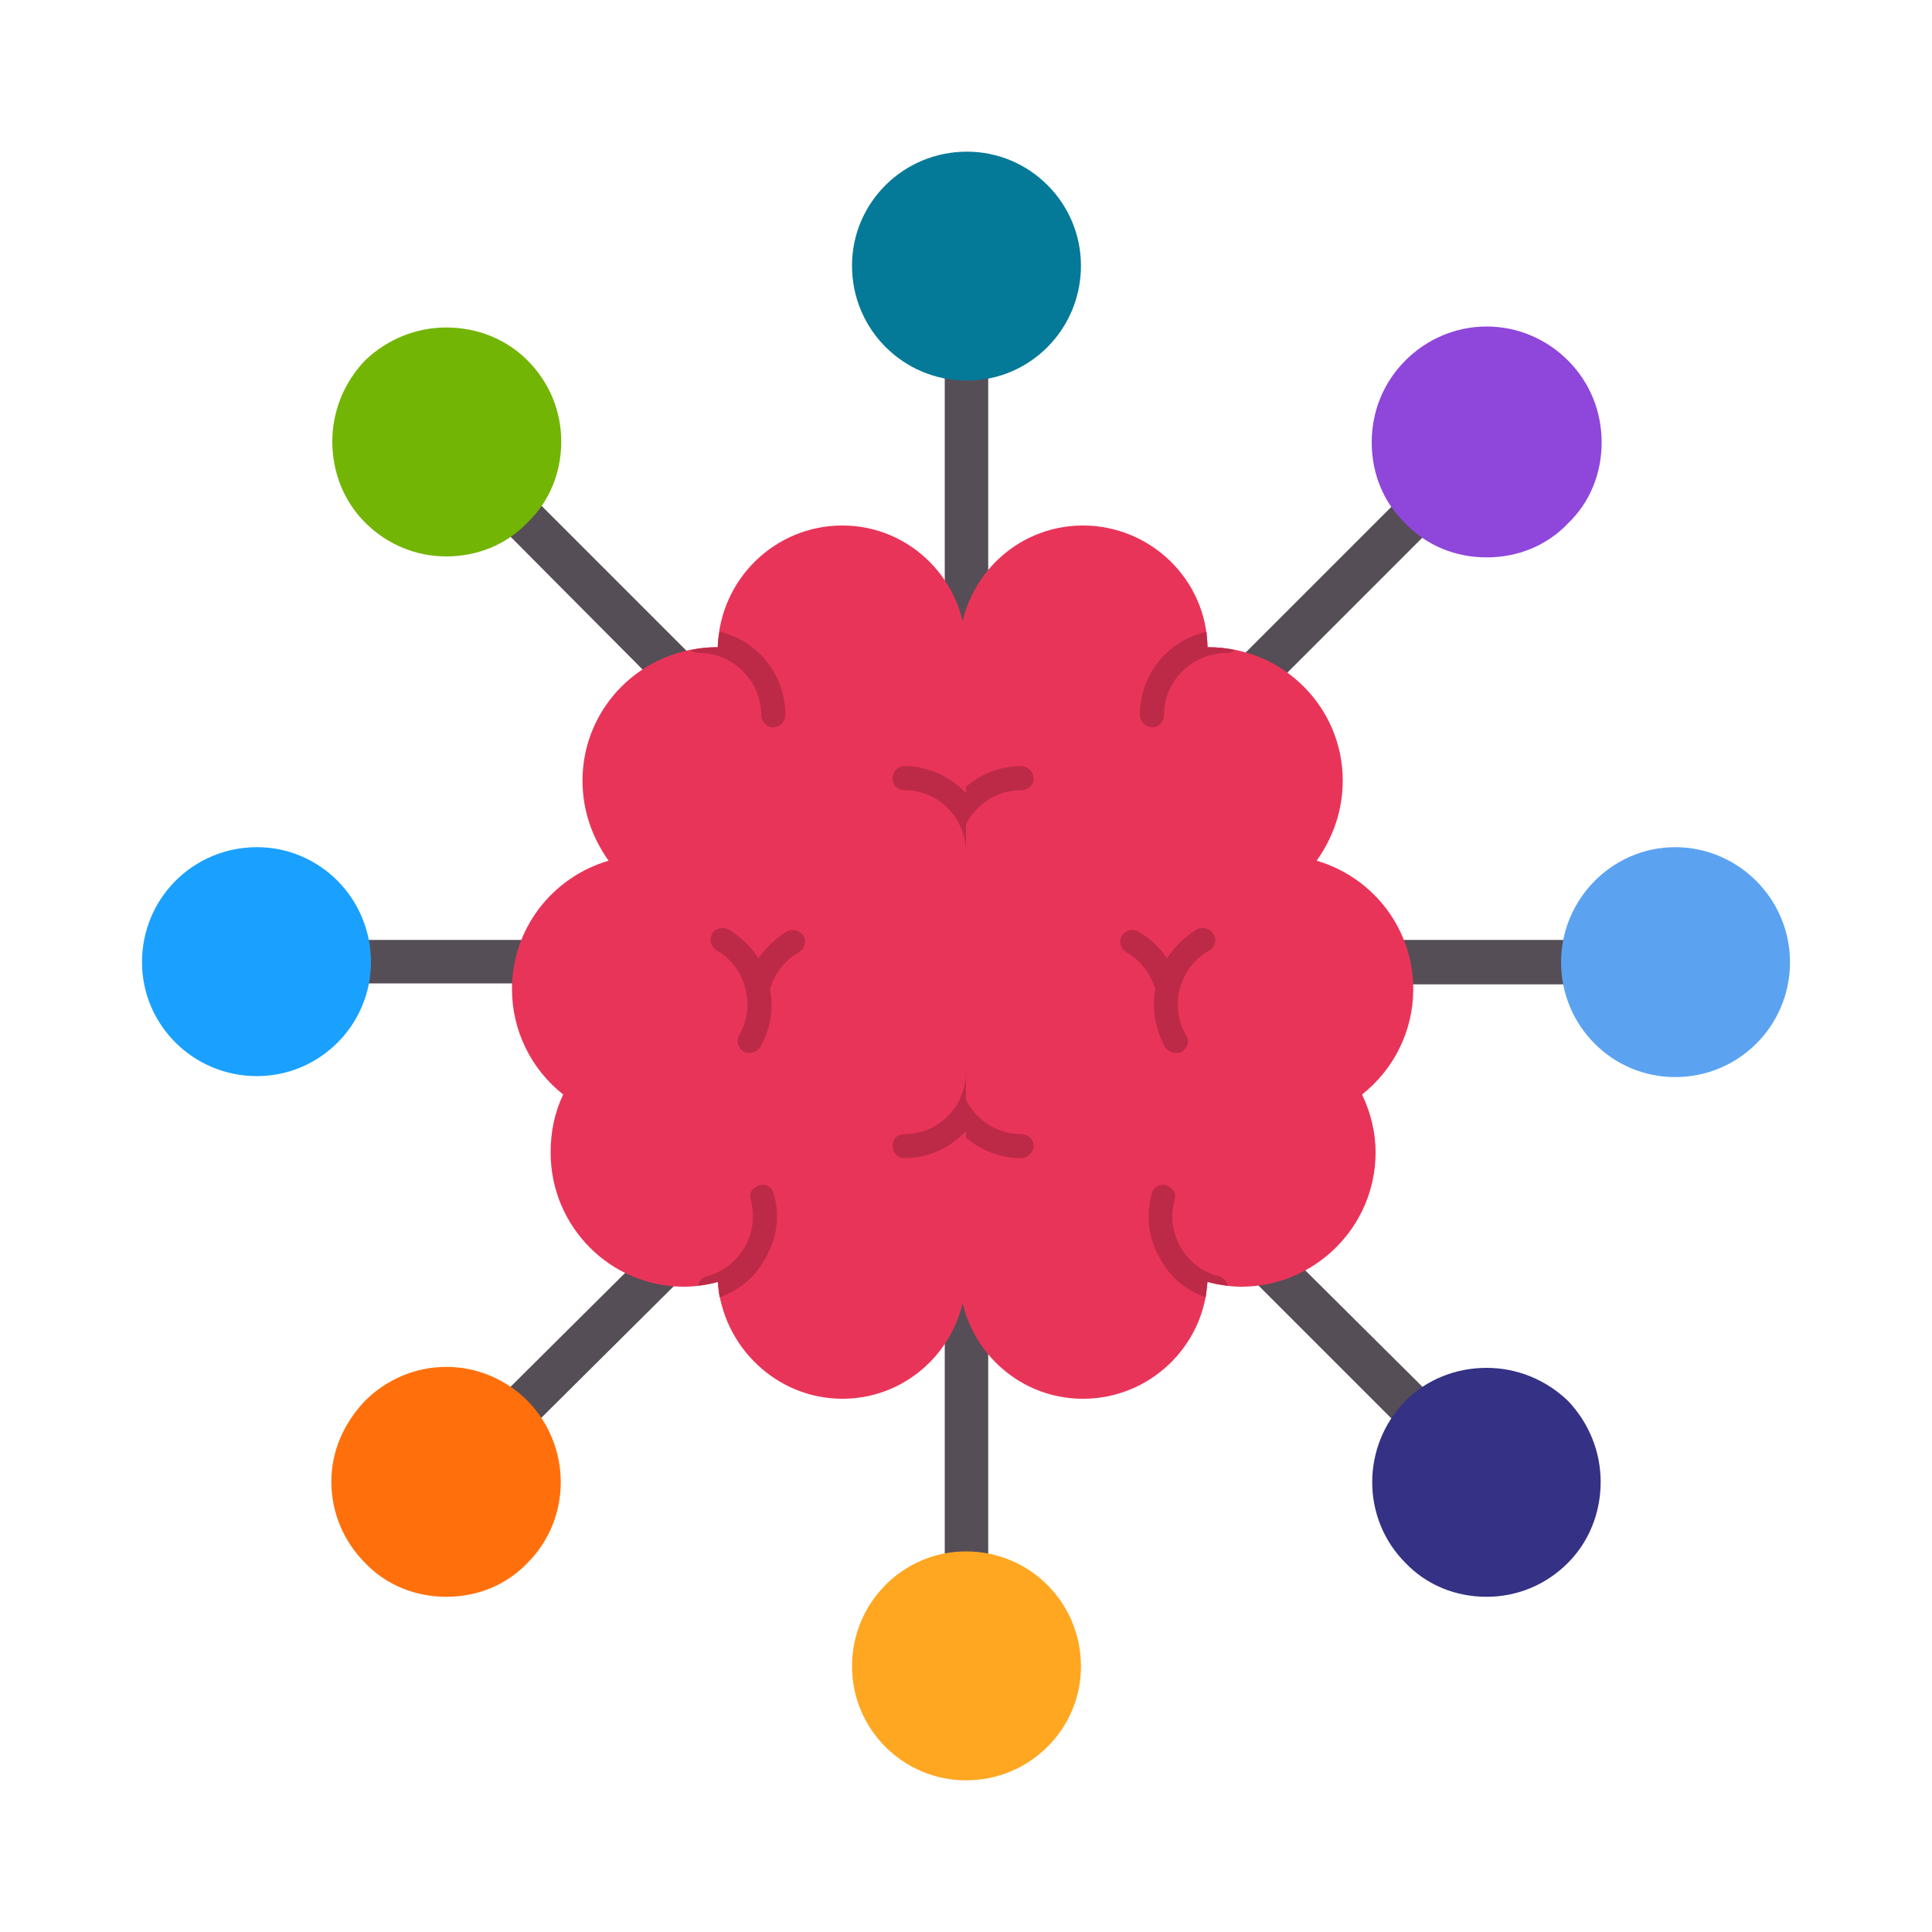 <svg clip-rule="evenodd" fill-rule="evenodd" height="512" image-rendering="optimizeQuality" shape-rendering="geometricPrecision" text-rendering="geometricPrecision" viewBox="0 0 2000 2000" width="512" xmlns="http://www.w3.org/2000/svg"><g id="Layer_x0020_1"><g fill="#554e56"><path d="m1001 699c-13 0-23-10-23-22v-306c0-12 10-22 23-22 12 0 22 10 22 22v306c0 12-10 22-22 22z"/><path d="m1298 721c-6 0-12-2-16-6-9-9-9-24 0-32l173-173c8-9 23-9 32 0 8 9 8 23 0 32l-173 173c-4 4-10 6-16 6z"/><path d="m1638 1019h-201c-12 0-23-10-23-23 0-12 11-23 23-23h201c13 0 23 11 23 23 0 13-10 23-23 23z"/><path d="m1471 1489c-6 0-12-2-16-6l-157-157c-9-9-9-24 0-32 9-9 23-9 32 0l157 156c9 9 9 24 0 33-5 4-10 6-16 6z"/><path d="m1000 1651c-12 0-22-10-22-22v-314c0-12 10-22 22-22 13 0 23 10 23 22v314c0 12-10 22-23 22z"/><path d="m530 1489c-6 0-12-2-16-7-9-9-9-23 0-32l157-156c8-9 23-9 32 0 9 8 9 23 0 32l-157 156c-4 5-10 7-16 7z"/><path d="m564 1018h-202c-13 0-23-10-23-22 0-13 10-23 23-23h202c13 0 23 10 23 23 0 12-10 22-23 22z"/><path d="m703 721c-6 0-11-2-16-6l-173-174c-9-8-9-23 0-32s23-9 32 0l173 173c9 9 9 24 0 33-4 4-10 6-16 6z"/></g><g id="_296386864"><path d="m1121 1448c69 0 125-54 129-121 11 3 23 5 35 5 76 0 139-62 139-139 0-21-5-41-14-60 33-26 53-66 53-109 0-63-42-116-100-133 17-24 27-52 27-83 0-76-62-138-139-138h-1c-1-70-59-126-129-126-71 0-128 58-128 129v646c0 71 57 129 128 129z" fill="#e93459"/><g fill="#bd2a48"><path d="m1248 1343c1-5 1-11 2-16 7 2 14 3 21 4-1-5-5-9-10-10-16-4-30-15-39-30-8-15-11-32-6-49 2-7-2-13-9-15s-13 2-15 9c-6 23-3 47 9 67 10 19 27 33 47 40z"/><path d="m1278 673c-8-2-17-3-27-3h-1c0-6-1-11-1-16-40 9-69 44-69 86 0 7 6 13 13 13s12-6 12-13c0-35 29-64 65-64 3 0 6-1 8-3z"/><path d="m993 821v62c0-36 29-65 64-65 7 0 13-5 13-12s-6-13-13-13c-25 0-48 11-64 28z"/><path d="m993 1109v62c16 17 39 28 64 28 7 0 13-6 13-13s-6-12-13-12c-35 0-64-29-64-65z"/><path d="m1208 992c-7-11-18-21-30-28-6-3-13-1-17 5-3 6-1 13 5 17 15 8 25 22 30 38-4 20 0 41 10 60 3 4 7 6 11 6 2 0 5 0 6-1 6-4 9-11 5-17-18-31-7-71 24-88 6-4 8-11 4-17-3-6-11-8-17-5-13 8-23 18-31 30z"/></g></g><path d="m872 1448c-68 0-124-54-129-121-11 3-23 5-35 5-76 0-138-62-138-139 0-21 4-41 13-60-33-26-53-66-53-109 0-63 42-116 100-133-17-24-27-52-27-83 0-76 62-138 139-138h1c2-70 59-126 129-126 71 0 128 58 128 129v646c0 71-57 129-128 129z" fill="#e93459"/><path d="m745 1343c-1-5-1-11-2-16-6 2-13 3-20 4 0-5 4-9 9-10 16-4 30-15 39-30 8-15 11-32 6-49-2-7 2-13 9-15s14 2 15 9c7 23 3 47-9 67-10 19-27 33-47 40z" fill="#bd2a48"/><path d="m715 673c9-2 18-3 27-3h1c0-6 1-11 2-16 39 9 68 44 68 86 0 7-6 13-13 13-6 0-12-6-12-13 0-35-29-64-64-64-4 0-7-1-9-3z" fill="#bd2a48"/><path d="m1000 821v62c0-36-28-65-64-65-7 0-12-5-12-12s5-13 12-13c25 0 48 11 64 28z" fill="#bd2a48"/><path d="m1000 1109v62c-16 17-39 28-64 28-7 0-12-6-12-13s5-12 12-12c36 0 64-29 64-65z" fill="#bd2a48"/><path d="m785 992c8-11 18-21 30-28 6-3 13-1 17 5 3 6 1 13-5 17-15 8-25 22-30 38 4 20 1 41-10 60-3 4-7 6-11 6-2 0-4 0-6-1-6-4-8-11-5-17 18-31 7-71-23-88-6-4-8-11-5-17s11-8 17-5c13 8 24 18 31 30z" fill="#bd2a48"/><path d="m1001 394c-66 0-119-53-119-119 0-65 53-118 119-118 65 0 118 53 118 118 0 66-53 119-118 119z" fill="#057998"/><path d="m1539 577c-32 0-62-12-84-35-23-22-35-52-35-84s12-62 35-85c22-22 52-35 84-35s62 13 84 35c23 23 35 53 35 85s-12 62-35 84c-22 23-52 35-84 35z" fill="#8f46da"/><path d="m1734 1115c-65 0-118-53-118-119 0-65 53-119 118-119 66 0 119 54 119 119 0 66-53 119-119 119z" fill="#5ba3f1"/><path d="m1539 1653c-32 0-62-12-84-35-46-46-46-121 0-168 22-22 52-34 84-34 31 0 61 12 84 34 22 23 34 53 34 84 0 32-12 62-34 84-23 23-53 35-84 35z" fill="#353185"/><path d="m1000 1843c-65 0-118-53-118-118 0-66 53-119 118-119 66 0 119 53 119 119 0 65-53 118-119 118z" fill="#ffa721"/><path d="m462 1653c-32 0-62-12-84-35-22-22-35-52-35-84s13-61 35-84c22-22 52-35 84-35s62 13 84 35c46 47 46 122 0 168-22 23-52 35-84 35z" fill="#ff700d"/><path d="m266 1114c-66 0-119-53-119-118 0-66 53-119 119-119 65 0 118 53 118 119 0 65-53 118-118 118z" fill="#1aa1ff"/><path d="m462 576c-31 0-61-12-84-35-22-22-34-52-34-84 0-31 12-61 34-84 23-22 53-34 84-34 32 0 62 12 84 34 23 23 35 53 35 84 0 32-12 62-35 84-22 23-52 35-84 35z" fill="#73b504"/></g></svg>